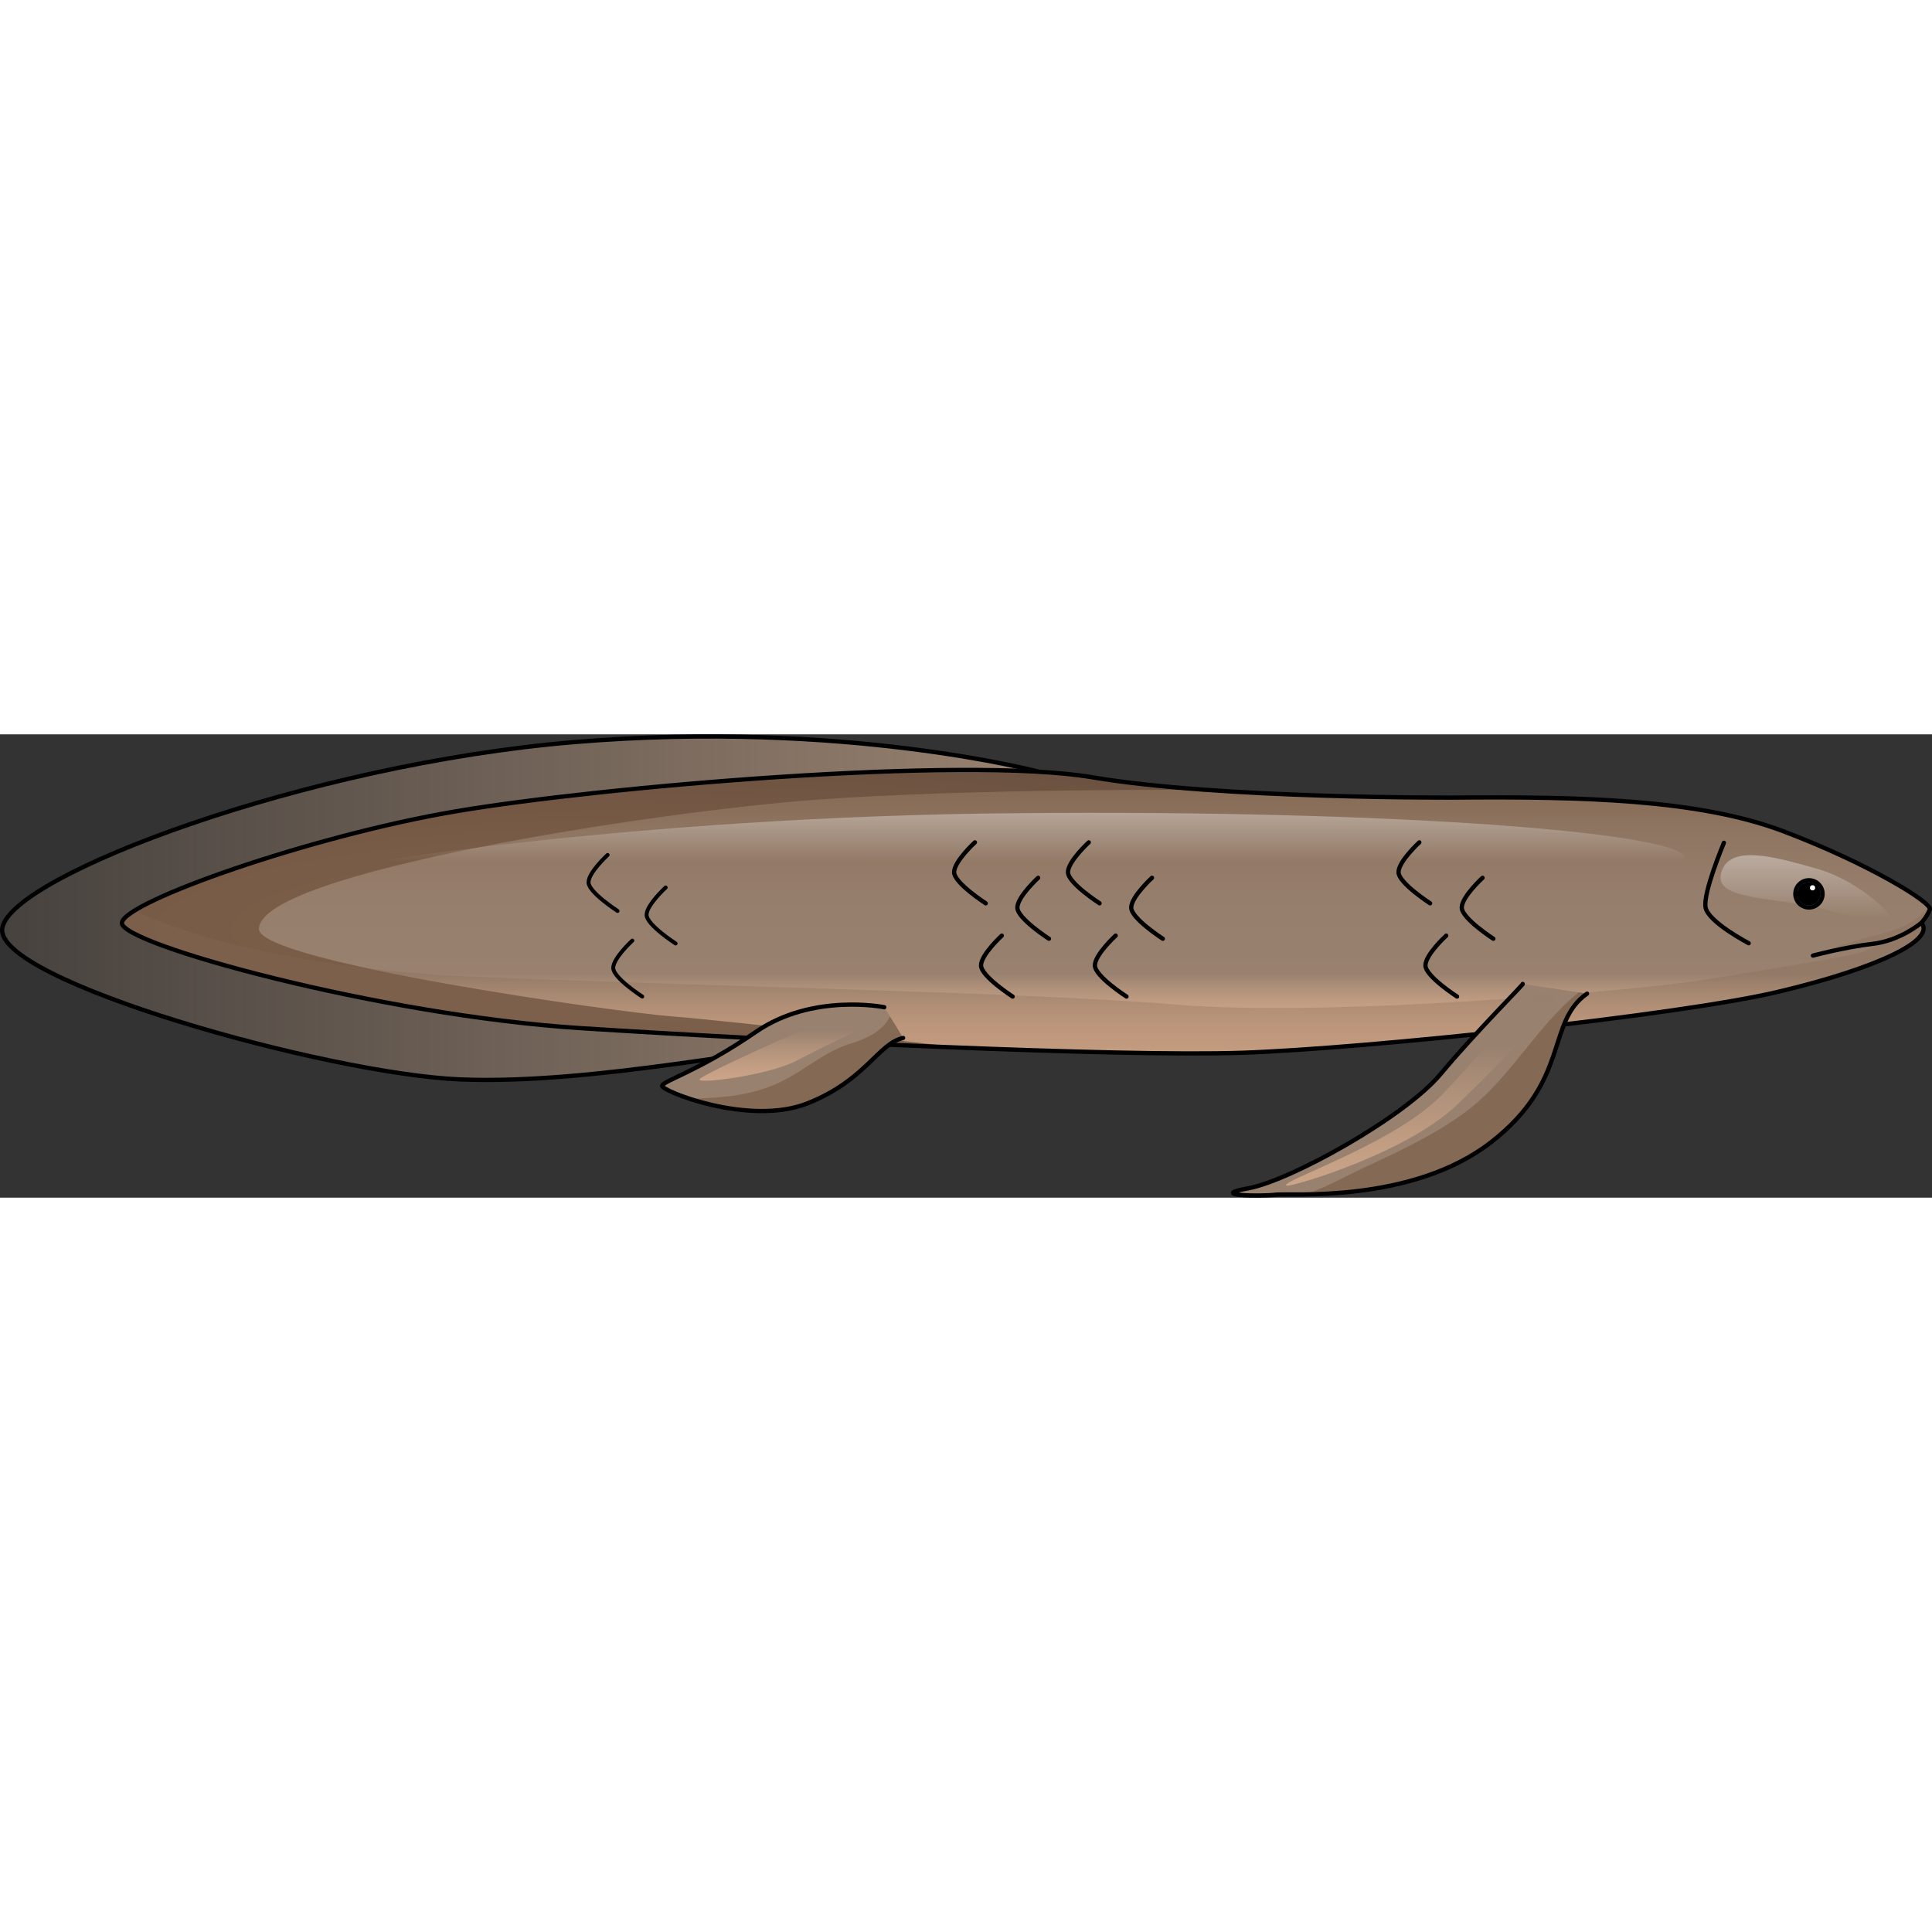 <?xml version="1.0" encoding="utf-8"?>
<!-- Created by: Science Figures, www.sciencefigures.org, Generator: Science Figures Editor -->
<!DOCTYPE svg PUBLIC "-//W3C//DTD SVG 1.1//EN" "http://www.w3.org/Graphics/SVG/1.1/DTD/svg11.dtd">
<svg version="1.1" id="Layer_1" xmlns="http://www.w3.org/2000/svg" xmlns:xlink="http://www.w3.org/1999/xlink" 
	 width="800px" height="800px" viewBox="0 0 452.427 108.501" enable-background="new 0 0 452.427 108.501"
	 xml:space="preserve">
<rect x="0" y="0" width="452.427" height="108.501" fill="#333333" stroke="none"/>
<g>
	<g>
		<g>
			<linearGradient id="SVGID_1_" gradientUnits="userSpaceOnUse" x1="-56.938" y1="40.715" x2="241.269" y2="40.715">
				<stop  offset="0" style="stop-color:#98816F;stop-opacity:0"/>
				<stop  offset="1" style="stop-color:#98816F"/>
			</linearGradient>
			<path fill="url(#SVGID_1_)" d="M243.314,8.768c0,0-45.767-12.207-108.767-6.957s-131.75,31.25-134,43.5s76.25,34.25,107.25,35.5
				s71.762-7.766,89.506-8.633"/>
			<path fill="none" stroke="#000000" stroke-linecap="round" stroke-linejoin="round" stroke-miterlimit="10" d="M243.314,8.768
				c0,0-45.767-12.207-108.767-6.957s-131.75,31.25-134,43.5s76.25,34.25,107.25,35.5s71.762-7.766,89.506-8.633"/>
			<linearGradient id="SVGID_2_" gradientUnits="userSpaceOnUse" x1="240.236" y1="80.811" x2="240.236" y2="-13.689">
				<stop  offset="0" style="stop-color:#E1B292"/>
				<stop  offset="0.076" style="stop-color:#DEB091"/>
				<stop  offset="0.132" style="stop-color:#D4AA8C"/>
				<stop  offset="0.182" style="stop-color:#C49F84"/>
				<stop  offset="0.229" style="stop-color:#AE9079"/>
				<stop  offset="0.263" style="stop-color:#98816F"/>
				<stop  offset="0.462" style="stop-color:#967E6C"/>
				<stop  offset="0.611" style="stop-color:#8F7662"/>
				<stop  offset="0.743" style="stop-color:#846852"/>
				<stop  offset="0.799" style="stop-color:#7D6049"/>
				<stop  offset="1" style="stop-color:#453F36"/>
			</linearGradient>
			<path fill="url(#SVGID_2_)" d="M449.95,44.13c0,0,1.385-1.5,1.962-3.117s-14.544-10.851-34.399-18.354s-47.56-8.081-76.188-7.85
				c0,0-55.277,0.377-85.527-4.748s-115.5,2.25-149.25,8s-77.5,21.137-78,26.068s60.5,21.682,107.5,24.682s125.75,6.75,155,5.75
				s102-8.75,125.25-14.25S453.352,48.198,449.95,44.13z"/>
			
				<radialGradient id="SVGID_3_" cx="144.417" cy="45.812" r="405.522" gradientTransform="matrix(1 0 0 0.2 0 36.649)" gradientUnits="userSpaceOnUse">
				<stop  offset="0" style="stop-color:#7D6049"/>
				<stop  offset="0.254" style="stop-color:#795C47"/>
				<stop  offset="0.534" style="stop-color:#6B5140"/>
				<stop  offset="0.825" style="stop-color:#553F35"/>
				<stop  offset="0.995" style="stop-color:#45312D"/>
			</radialGradient>
			<path fill="url(#SVGID_3_)" d="M190.609,15.35c37.218-2.767,92.082-2.328,92.099-2.329c-9.714-0.69-19.139-1.643-26.91-2.959
				c-30.25-5.125-115.5,2.25-149.25,8s-77.5,21.137-78,26.068s60.5,21.682,107.5,24.682c24.856,1.586,58.593,3.383,89.192,4.575l0,0
				c0,0-54.817-6.341-68.049-7.356S60.646,53.244,60.646,45.579C60.646,32.378,153.385,18.115,190.609,15.35z"/>
			<linearGradient id="SVGID_4_" gradientUnits="userSpaceOnUse" x1="423.019" y1="4.044" x2="423.019" y2="42.994">
				<stop  offset="0" style="stop-color:#FFFFFF"/>
				<stop  offset="1" style="stop-color:#FFFFFF;stop-opacity:0"/>
			</linearGradient>
			<path fill="url(#SVGID_4_)" d="M442.936,44.13c1.696-0.968-7.446-9.739-17.065-12.529s-20.083-5.756-22.525,0
				s5.387,6.352,17.082,7.972S439.623,46.02,442.936,44.13z"/>
			<path opacity="0.3" fill="#846954" d="M437.813,47.451c-3.831,0.865-13.968,4.361-13.968,4.361s6.43-0.901,7.789-1.395
				s8.523-1.62,8.523-1.62s-1.727,1.372-4.198,2.237s-23.041,4.277-38.041,6.611c-15,2.333-86.333,8.666-122.537,5.641
				c-36.204-3.026-114.463-4.308-166.483-6.641c-52.021-2.334-76.746-15.114-76.746-15.114l-1.78,0.504
				c-1.127,0.816-1.767,1.525-1.824,2.094c-0.5,4.932,60.5,21.682,107.5,24.682s125.75,6.75,155,5.75s102-8.75,125.25-14.25
				s37.055-12.113,33.652-16.182c0,0,1.385-1.5,1.962-3.117c0.059-0.164-0.052-0.409-0.305-0.72
				c-0.524,0.63-1.077,1.258-1.657,1.844C447.134,44.979,441.644,46.585,437.813,47.451z"/>
			<path fill="none" stroke="#000000" stroke-linecap="round" stroke-linejoin="round" stroke-miterlimit="10" d="M449.95,44.13
				c0,0,1.385-1.5,1.962-3.117s-14.544-10.851-34.399-18.354s-47.56-8.081-76.188-7.85c0,0-55.277,0.377-85.527-4.748
				s-115.5,2.25-149.25,8s-77.5,21.137-78,26.068s60.5,21.682,107.5,24.682s125.75,6.75,155,5.75s102-8.75,125.25-14.25
				S453.352,48.198,449.95,44.13z"/>
			<path fill="none" stroke="#000000" stroke-linecap="round" stroke-linejoin="round" stroke-miterlimit="10" d="M449.95,44.13
				c0,0-4.902,4.182-11.402,4.932s-14,2.75-14,2.75"/>
			
				<circle fill="#FFFFFF" stroke="#000000" stroke-linecap="round" stroke-linejoin="round" stroke-miterlimit="10" cx="423.614" cy="37.358" r="3.187"/>
			
				<circle stroke="#000000" stroke-linecap="round" stroke-linejoin="round" stroke-miterlimit="10" cx="423.614" cy="37.358" r="2.256"/>
			<path fill="#98816F" d="M356.58,58.446c0.494-0.18-10.882,11.121-19.288,21.178s-35.192,24.928-44.984,26.685
				c-9.791,1.757,3.218,1.916,6.375,1.501c3.157-0.416,31.9,2.166,50.527-12.326c18.629-14.49,12.774-28.009,22.434-34.764"/>
			<path fill="#846954" d="M342.705,88.793c-7.272,5.258-15.233,8.921-23.328,12.704c-4.524,2.115-9.024,4.702-13.81,6.244
				c10.359-0.146,29.793-1.482,43.643-12.258c18.629-14.49,12.774-28.009,22.434-34.764l-1.939-0.293
				C359.491,68.615,353.551,80.951,342.705,88.793z"/>
			<path fill="none" stroke="#000000" stroke-linecap="round" stroke-linejoin="round" stroke-miterlimit="10" d="M356.58,58.446
				c0.494-0.18-10.882,11.121-19.288,21.178s-35.192,24.928-44.984,26.685c-9.791,1.757,3.218,1.916,6.375,1.501
				c3.157-0.416,31.9,2.166,50.527-12.326c18.629-14.49,12.774-28.009,22.434-34.764"/>
			<path fill="#98816F" d="M207.077,63.899c0,0-16.765-3.383-30,5.735s-21.706,11.471-22.029,12.647
				c-0.323,1.176,20.411,9.559,34.088,4.117s16.47-13.971,22.353-15.294"/>
			<path fill="#846954" d="M208.381,66.03c-1.507,3.467-5.716,5.355-9.197,6.404c-6.019,1.814-10.596,6.147-16.149,8.838
				c-5.808,2.813-11.439,3.617-17.819,3.939c-1.256,0.063-2.522,0.111-3.786,0.111c7.15,2.348,18.891,4.584,27.706,1.076
				c13.677-5.441,16.47-13.971,22.353-15.294L208.381,66.03z"/>
			<path fill="none" stroke="#000000" stroke-linecap="round" stroke-linejoin="round" stroke-miterlimit="10" d="M211.488,71.105
				c-5.883,1.323-8.676,9.853-22.353,15.294s-34.411-2.941-34.088-4.117c0.323-1.177,8.794-3.529,22.029-12.647s30-5.735,30-5.735"
				/>
			<circle fill="#FFFFFF" cx="424.456" cy="35.94" r="0.611"/>
		</g>
		
			<linearGradient id="SVGID_5_" gradientUnits="userSpaceOnUse" x1="1769.059" y1="-230.359" x2="1769.45" y2="-249.061" gradientTransform="matrix(-1 0.021 -0.021 -1 1994.726 -256.541)">
			<stop  offset="0" style="stop-color:#FFFFFF"/>
			<stop  offset="1" style="stop-color:#FFFFFF;stop-opacity:0"/>
		</linearGradient>
		<path opacity="0.6" fill="url(#SVGID_5_)" d="M75.422,38.084c7.672,0.252,71.967-1.335,162.847-3.004
			c65.118-1.727,156.175,0.757,156.175-6.144c0-5.86-67.511-11.311-156.207-10.463C149.419,19.103,70.596,31.229,67.878,34.346
			C65.085,37.558,71.97,38.027,75.422,38.084z"/>
		<path fill="none" stroke="#000000" stroke-linecap="round" stroke-linejoin="round" stroke-miterlimit="10" d="M403.698,25.396
			c0,0-4.938,11.721-4.294,15.15s10.091,8.368,10.091,8.368"/>
	</g>
	<g>
		<path fill="none" stroke="#000000" stroke-linecap="round" stroke-linejoin="round" stroke-miterlimit="10" d="M338.671,47.135
			c0,0-4.868,4.457-4.868,6.98c0,2.525,7.401,7.292,7.401,7.292"/>
		<path fill="none" stroke="#000000" stroke-linecap="round" stroke-linejoin="round" stroke-miterlimit="10" d="M347.177,33.597
			c0,0-4.868,4.457-4.868,6.981c0,2.524,7.399,7.292,7.399,7.292"/>
		<path fill="none" stroke="#000000" stroke-linecap="round" stroke-linejoin="round" stroke-miterlimit="10" d="M332.371,25.3
			c0,0-4.868,4.457-4.868,6.98c0,2.524,7.401,7.292,7.401,7.292"/>
	</g>
	<g>
		
			<path fill="none" stroke="#000000" stroke-width="0.918" stroke-linecap="round" stroke-linejoin="round" stroke-miterlimit="10" d="
			M148.075,48.3c0,0-4.471,4.093-4.471,6.41c0,2.318,6.798,6.697,6.798,6.697"/>
		
			<path fill="none" stroke="#000000" stroke-width="0.918" stroke-linecap="round" stroke-linejoin="round" stroke-miterlimit="10" d="
			M155.886,35.867c0,0-4.471,4.093-4.471,6.412c0,2.318,6.796,6.696,6.796,6.696"/>
		
			<path fill="none" stroke="#000000" stroke-width="0.918" stroke-linecap="round" stroke-linejoin="round" stroke-miterlimit="10" d="
			M142.289,28.248c0,0-4.471,4.092-4.471,6.41c0,2.318,6.797,6.697,6.797,6.697"/>
	</g>
	<g>
		<path fill="none" stroke="#000000" stroke-linecap="round" stroke-linejoin="round" stroke-miterlimit="10" d="M261.263,47.135
			c0,0-4.868,4.457-4.868,6.98c0,2.525,7.401,7.292,7.401,7.292"/>
		<path fill="none" stroke="#000000" stroke-linecap="round" stroke-linejoin="round" stroke-miterlimit="10" d="M269.769,33.597
			c0,0-4.868,4.457-4.868,6.981c0,2.524,7.399,7.292,7.399,7.292"/>
		<path fill="none" stroke="#000000" stroke-linecap="round" stroke-linejoin="round" stroke-miterlimit="10" d="M254.962,25.3
			c0,0-4.868,4.457-4.868,6.98c0,2.524,7.401,7.292,7.401,7.292"/>
	</g>
	<g>
		<path fill="none" stroke="#000000" stroke-linecap="round" stroke-linejoin="round" stroke-miterlimit="10" d="M234.603,47.135
			c0,0-4.868,4.457-4.868,6.98c0,2.525,7.401,7.292,7.401,7.292"/>
		<path fill="none" stroke="#000000" stroke-linecap="round" stroke-linejoin="round" stroke-miterlimit="10" d="M243.109,33.597
			c0,0-4.868,4.457-4.868,6.981c0,2.524,7.399,7.292,7.399,7.292"/>
		<path fill="none" stroke="#000000" stroke-linecap="round" stroke-linejoin="round" stroke-miterlimit="10" d="M228.302,25.3
			c0,0-4.868,4.457-4.868,6.98c0,2.524,7.401,7.292,7.401,7.292"/>
	</g>
	<linearGradient id="SVGID_6_" gradientUnits="userSpaceOnUse" x1="185.758" y1="98.56" x2="185.758" y2="-13.064">
		<stop  offset="0" style="stop-color:#E1B292"/>
		<stop  offset="0.076" style="stop-color:#DEB091"/>
		<stop  offset="0.132" style="stop-color:#D4AA8C"/>
		<stop  offset="0.182" style="stop-color:#C49F84"/>
		<stop  offset="0.229" style="stop-color:#AE9079"/>
		<stop  offset="0.263" style="stop-color:#98816F"/>
		<stop  offset="0.462" style="stop-color:#967E6C"/>
		<stop  offset="0.611" style="stop-color:#8F7662"/>
		<stop  offset="0.743" style="stop-color:#846852"/>
		<stop  offset="0.799" style="stop-color:#7D6049"/>
		<stop  offset="1" style="stop-color:#453F36"/>
	</linearGradient>
	<path fill="url(#SVGID_6_)" d="M206.897,64.874c-1.42,0.049-12.433,1.563-19.323,4.547c-6.891,2.983-21.808,9.732-23.655,11.224
		s15.884-0.71,22.54-4.191s16.454-8.183,19.089-9.093S208.17,64.829,206.897,64.874z"/>
	<linearGradient id="SVGID_7_" gradientUnits="userSpaceOnUse" x1="332.676" y1="154.002" x2="332.676" y2="-155.035">
		<stop  offset="0" style="stop-color:#E1B292"/>
		<stop  offset="0.076" style="stop-color:#DEB091"/>
		<stop  offset="0.132" style="stop-color:#D4AA8C"/>
		<stop  offset="0.182" style="stop-color:#C49F84"/>
		<stop  offset="0.229" style="stop-color:#AE9079"/>
		<stop  offset="0.263" style="stop-color:#98816F"/>
		<stop  offset="0.462" style="stop-color:#967E6C"/>
		<stop  offset="0.611" style="stop-color:#8F7662"/>
		<stop  offset="0.743" style="stop-color:#846852"/>
		<stop  offset="0.799" style="stop-color:#7D6049"/>
		<stop  offset="1" style="stop-color:#453F36"/>
	</linearGradient>
	<path fill="url(#SVGID_7_)" d="M301.371,105.707c1.2,0.247,27.849-7.522,39.834-18.956c11.985-11.435,20.562-21.354,22.517-23.465
		s-2.406-3.768-5.416-1.359c-3.01,2.406-16.585,18.721-21.815,23.62C324.604,96.68,298.448,105.105,301.371,105.707z"/>
</g>
</svg>
